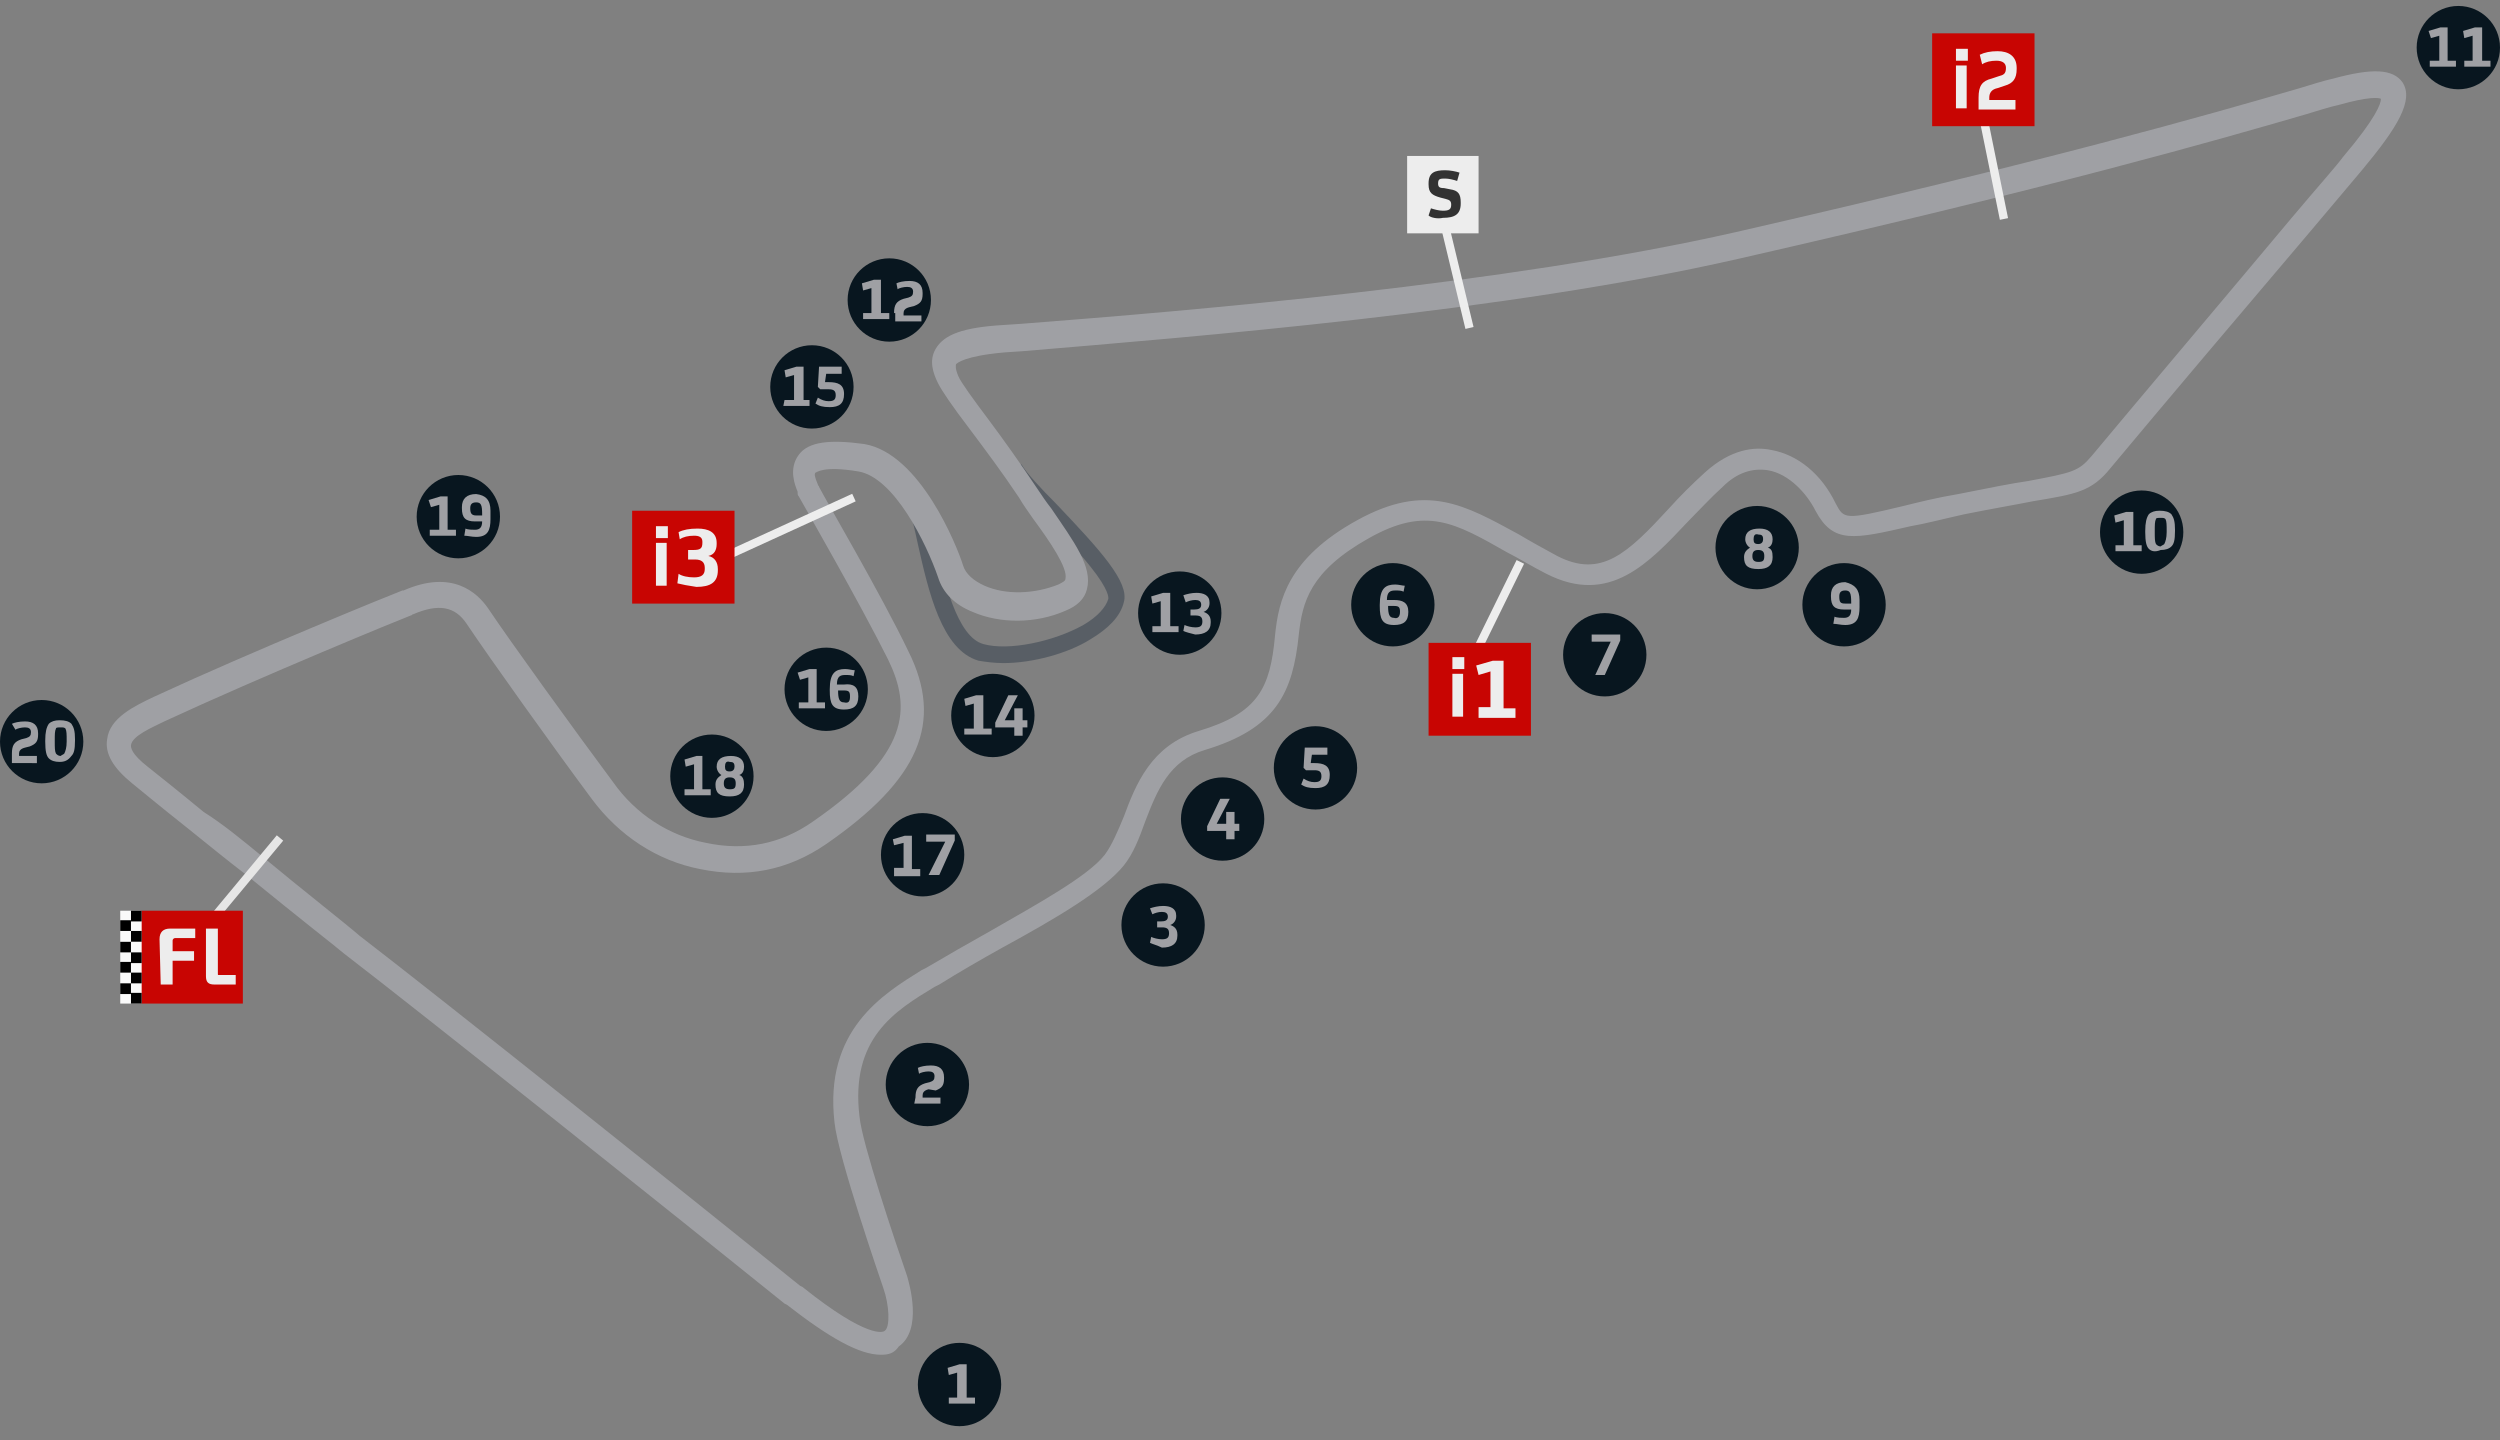 <?xml version="1.0" encoding="utf-8"?>
<!-- Generator: Adobe Illustrator 28.0.0, SVG Export Plug-In . SVG Version: 6.00 Build 0)  -->
<svg version="1.1" id="Capa_1" xmlns="http://www.w3.org/2000/svg" xmlns:xlink="http://www.w3.org/1999/xlink" x="0px" y="0px"
	 viewBox="0 0 210 121" style="enable-background:new 0 0 210 121;" xml:space="preserve">
<rect x="0" y="0" width="210" height="121" fill="#808080" stroke="none"/>
<style type="text/css">
	.st0{fill:#585E65;}
	.st1{fill:#9FA0A4;}
	.st2{fill:#08161F;}
	.st3{enable-background:new    ;}
	.st4{fill:none;}
	.st5{fill:#E6E6E6;}
	.st6{fill:#C80502;}
	.st7{fill:#EDEDED;}
	.st8{fill:#323232;}
	.st9{fill:#FAFAFA;}
</style>
<path class="st0" d="M84.3,55.7c-0.8,0-1.5-0.1-2.1-0.2c-3.1-0.9-4.2-5.8-5.1-9.8c-0.3-1.4-0.6-2.7-0.9-3.4l1.3-0.6
	c0.4,0.8,0.7,2.2,1,3.7c0.8,3.4,1.9,8.1,4.1,8.7c2.1,0.6,5.9-0.2,8.4-1.6c1.2-0.7,1.9-1.5,2.1-2.2c0-0.1,0.1-0.7-1.5-2.7
	c-1.1-1.4-2.6-2.9-3.9-4.3c-1.4-1.5-2.7-2.8-3.1-3.6l1.2-0.7c0.4,0.7,1.6,2,2.9,3.3c3.7,3.9,6.2,6.6,5.7,8.3
	c-0.3,1.2-1.3,2.2-2.8,3.1C89.7,54.9,86.7,55.7,84.3,55.7L84.3,55.7z"/>
<path class="st1" d="M74,113.8c-1.8,0-4.3-1.4-7.9-4.2l-0.2-0.1c-8.8-7.1-30.1-24.1-37-29.4c-0.7-0.6-3.3-2.6-8.2-6.6l0,0
	c-1.7-1.3-3.4-2.7-4.9-3.9c-2.4-1.9-4.2-3.4-4.7-3.8c-1.6-1.3-2.3-2.5-2.1-3.7c0.2-1.8,2.3-2.8,4-3.6c8.2-3.8,20-8.6,20.8-8.9
	c0,0,0,0,0.1,0c4.1-1.8,6.2,0.2,7.1,1.5c1.8,2.7,7.3,10.3,10.5,14.6c1.9,2.7,4.7,4.5,7.8,5.1c3.3,0.7,6.3,0.1,9-1.8
	c8.1-5.6,8.3-9.5,6.3-13.6c-2.4-4.8-7-12.8-7.5-13.7C67,41.6,67,41.5,67,41.4v-0.1c-0.2-0.5-0.8-1.9,0.1-3.1
	c0.8-1.1,2.6-1.3,5.5-0.9c4.7,0.8,7.8,8.6,8.3,10.2c0.2,0.7,0.9,1.3,1.8,1.7c1.8,0.8,4.2,0.7,6.2-0.1c0.4-0.2,0.6-0.3,0.6-0.5
	c0.2-0.9-1.3-3.1-2.7-5c-0.4-0.6-0.8-1.1-1.2-1.8c-1.4-2.1-2.9-4.1-4.1-5.7c-1.6-2.1-2.4-3.3-2.7-3.9c-0.4-0.8-0.8-1.9-0.2-2.9
	c0.7-1.2,2.3-1.8,5.7-2l1.5-0.1c14.2-1.1,40.6-3.3,60-7.7c26.2-6,39.5-9.8,47.4-12.1c1-0.3,1.9-0.6,2.8-0.8c3.3-0.9,5-0.8,5.8,0.3
	c1,1.5-0.4,3.8-3.4,7.4c-0.5,0.6-2.1,2.5-4.3,5.1c-5.1,6-12.8,15.1-16.8,19.9c-1.6,2-2.9,2.2-6.5,2.8c-1.5,0.3-3.3,0.6-5.8,1.1
	c-1.8,0.4-3.3,0.8-4.5,1c-4.8,1.1-6.5,1.5-8-1.3c-0.7-1.4-2.2-3.1-4-3.4c-1.3-0.2-2.6,0.2-3.8,1.4c-1,0.9-2,2-2.9,2.9
	c-3.3,3.5-6.6,7.1-11.9,4.4c-1.2-0.6-2.3-1.3-3.3-1.8c-4.4-2.5-6.8-3.9-11.6-1.2c-5,2.8-5.6,5.4-5.9,8.1c-0.5,4.9-1.9,7.9-7.9,9.7
	c-3,0.9-4,3.4-5,6c-0.5,1.4-1,2.7-1.8,3.7c-1.7,2.1-5.8,4.5-10.2,6.9c-1.8,1-3.7,2.1-5.3,3.1l-0.4,0.2c-3.3,2-7.1,4.3-6.3,10.9
	c0.2,2.2,3,10.5,4,13.4l0,0c0.2,0.7,1.3,4.5-0.7,5.9C75.1,113.7,74.6,113.8,74,113.8L74,113.8z M22.1,72c3,2.5,7.2,5.8,8.1,6.6
	c6.9,5.3,28.2,22.3,37,29.4l0.2,0.1c5.5,4.4,6.8,3.8,6.9,3.7c0.5-0.3,0.4-2.2-0.1-3.6c-0.2-0.6-3.8-11-4.1-13.9
	c-0.9-7.8,4.1-10.8,7.3-12.8l0.4-0.2c1.7-1,3.6-2.1,5.4-3.1c4-2.3,8.2-4.6,9.6-6.4c0.6-0.8,1.1-2,1.6-3.2c1-2.7,2.3-6,6.3-7.2
	c5-1.5,6-3.6,6.4-8c0.3-3,1.1-6.5,6.9-9.7s9-1.3,13.6,1.2c1,0.6,2.1,1.2,3.2,1.8c3.7,1.9,5.9-0.2,9.4-4c0.9-1,1.9-2,3-3
	c2.2-2,4.2-2.2,5.6-1.9c2.2,0.4,4.2,2,5.4,4.5c0.7,1.3,0.7,1.4,5.7,0.2c1.2-0.3,2.8-0.7,4.6-1c2.5-0.5,4.5-0.9,5.9-1.1
	c3.7-0.7,4.2-0.8,5.3-2.1c4-4.8,11.7-13.9,16.8-20c2.1-2.5,3.8-4.4,4.3-5.1c2.8-3.3,3.2-4.5,3.2-4.9c-0.2-0.1-1-0.2-3.5,0.5
	c-0.9,0.2-1.8,0.5-2.8,0.8c-7.9,2.3-21.2,6.1-47.5,12.1c-19.6,4.5-46.1,6.6-60.3,7.8l-1.5,0.1c-3.4,0.3-4,0.9-4.1,1
	c0,0.1-0.1,0.3,0.2,1c0.2,0.5,1.3,2,2.5,3.6c1.2,1.6,2.7,3.7,4.1,5.8c0.4,0.6,0.8,1.2,1.2,1.7c1.9,2.8,3.5,4.9,3,6.8
	c-0.2,0.8-0.8,1.4-1.8,1.8c-2.5,1.1-5.5,1.1-7.8,0.1c-1.5-0.6-2.5-1.6-2.9-2.9c-1-2.9-3.7-8.4-6.7-8.9s-3.5,0.1-3.6,0.1
	c-0.1,0.1-0.1,0.3,0.2,1c0,0.1,0.1,0.1,0.1,0.2c0.5,1,5.2,9,7.5,13.8c3,6,0.9,10.8-6.9,16.2c-3.2,2.2-6.7,2.9-10.6,2.1
	c-3.6-0.7-6.8-2.8-9.1-5.9c-3.2-4.3-8.7-12-10.5-14.7c-1-1.5-2.4-1.7-4.5-0.8c-0.1,0-0.1,0.1-0.2,0.1C33.7,52,22,56.8,13.8,60.6
	c-1,0.5-2.7,1.2-2.8,2c0,0.2,0,0.7,1.4,1.8c0.5,0.4,2.4,1.9,4.7,3.8C18.7,69.2,20.4,70.6,22.1,72L22.1,72L22.1,72z"/>
<circle class="st2" cx="80.6" cy="116.3" r="3.5"/>
<g class="st3">
	<path class="st1" d="M79.6,117.4h0.8v-2.1l0,0l-0.7,0.2l-0.1-0.6l1-0.3h0.6v2.8h0.7v0.5h-2.2v-0.5H79.6z"/>
</g>
<circle class="st2" cx="77.9" cy="91.1" r="3.5"/>
<g class="st3">
	<path class="st1" d="M76.9,92.2c0-0.7,0.2-1,0.8-1.2l0.4-0.1c0.3-0.1,0.4-0.2,0.4-0.5l0,0c0-0.3-0.2-0.4-0.5-0.4s-0.7,0.1-0.8,0.2
		l-0.1-0.5c0.2-0.1,0.6-0.2,1.1-0.2c0.7,0,1.1,0.3,1.1,1v0.1c0,0.6-0.2,0.8-0.7,1L78,91.5c-0.4,0.1-0.5,0.3-0.5,0.5v0.2H79v0.5h-2.2
		L76.9,92.2L76.9,92.2z"/>
</g>
<circle class="st2" cx="97.7" cy="77.7" r="3.5"/>
<g class="st3">
	<path class="st1" d="M96.6,79.2l0.1-0.5c0.2,0.1,0.6,0.2,0.9,0.2c0.4,0,0.6-0.1,0.6-0.5l0,0c0-0.4-0.2-0.5-0.6-0.5h-0.4v-0.5h0.3
		c0.4,0,0.6-0.1,0.6-0.4l0,0c0-0.3-0.2-0.4-0.5-0.4s-0.6,0.1-0.8,0.2l-0.2-0.5c0.3-0.1,0.7-0.2,1.1-0.2c0.6,0,1.1,0.2,1.1,0.8V77
		c0,0.3-0.2,0.6-0.5,0.7l0,0c0.3,0.1,0.6,0.3,0.6,0.8v0.1c0,0.7-0.5,1-1.3,1C97.2,79.4,96.8,79.3,96.6,79.2z"/>
</g>
<circle class="st2" cx="102.7" cy="68.8" r="3.5"/>
<g class="st3">
	<path class="st1" d="M103,69.8h-1.6v-0.4l1.1-2.3h0.8l-1.1,2.1h0.8v-1h0.7v1h0.4v0.6h-0.4v0.7H103V69.8z"/>
</g>
<circle class="st2" cx="110.5" cy="64.5" r="3.5"/>
<g class="st3">
	<path class="st1" d="M111.7,65.1L111.7,65.1c0,0.8-0.4,1.1-1.2,1.1c-0.6,0-0.9-0.1-1.2-0.3l0.2-0.5c0.3,0.2,0.6,0.3,0.9,0.3
		c0.4,0,0.6-0.1,0.6-0.5l0,0c0-0.4-0.2-0.5-0.6-0.5c-0.2,0-0.5,0-0.7,0l-0.2-0.2l0.1-1.7h1.9v0.6h-1.3l-0.1,0.7c0.1,0,0.2,0,0.3,0
		C111.2,64.1,111.7,64.3,111.7,65.1z"/>
</g>
<circle class="st2" cx="117" cy="50.8" r="3.5"/>
<g class="st3">
	<path class="st1" d="M118.3,51.4L118.3,51.4c0,0.8-0.4,1.1-1.2,1.1c-1,0-1.2-0.5-1.2-1.6v-0.1c0-1.4,0.5-1.7,1.3-1.7
		c0.3,0,0.6,0.1,0.8,0.1l-0.1,0.5c-0.2-0.1-0.4-0.1-0.7-0.1c-0.4,0-0.7,0.1-0.7,0.8c0.2,0,0.4,0,0.6,0
		C117.8,50.4,118.3,50.6,118.3,51.4z M117.6,51.4c0-0.4-0.1-0.5-0.5-0.5c-0.2,0-0.3,0-0.5,0c0,0.7,0.1,1,0.5,1
		C117.4,52,117.6,51.8,117.6,51.4L117.6,51.4z"/>
</g>
<circle class="st2" cx="134.8" cy="55" r="3.5"/>
<g class="st3">
	<path class="st1" d="M135.3,53.9h-1.6v-0.6h2.4v0.5l-1.3,2.9H134L135.3,53.9z"/>
</g>
<circle class="st2" cx="147.6" cy="46" r="3.5"/>
<g class="st3">
	<path class="st1" d="M148.9,46.8L148.9,46.8c0,0.7-0.4,1-1.2,1c-0.9,0-1.2-0.3-1.2-1l0,0c0-0.4,0.2-0.6,0.5-0.8
		c-0.2-0.1-0.4-0.4-0.4-0.7l0,0c0-0.6,0.4-0.9,1.2-0.9c0.7,0,1.1,0.3,1.1,0.9l0,0c0,0.3-0.1,0.6-0.4,0.7
		C148.8,46.1,148.9,46.3,148.9,46.8z M148.2,46.7c0-0.3-0.1-0.5-0.5-0.5l0,0c-0.3,0-0.5,0.1-0.5,0.5l0,0c0,0.3,0.1,0.5,0.5,0.5
		C148.1,47.2,148.2,47.1,148.2,46.7L148.2,46.7z M147.3,45.3c0,0.3,0.1,0.4,0.4,0.4l0,0c0.3,0,0.4-0.2,0.4-0.4l0,0
		c0-0.3-0.1-0.4-0.4-0.4C147.4,44.8,147.3,45,147.3,45.3L147.3,45.3z"/>
</g>
<circle class="st2" cx="154.9" cy="50.8" r="3.5"/>
<g class="st3">
	<path class="st1" d="M156.2,50.4V51c0,0.9-0.2,1.5-1.2,1.5c-0.4,0-0.7-0.1-1-0.1l0.1-0.6c0.2,0.1,0.6,0.1,0.8,0.1
		c0.4,0,0.6-0.2,0.6-0.7c-0.2,0-0.4,0-0.6,0c-0.8,0-1.1-0.3-1.1-1.1V50c0-0.7,0.4-1.1,1.2-1.1C155.8,49.1,156.2,49.5,156.2,50.4z
		 M155,50.7c0.2,0,0.4,0,0.5,0v-0.1c0-0.8-0.1-1-0.5-1s-0.5,0.2-0.5,0.5l0,0C154.5,50.6,154.6,50.7,155,50.7z"/>
</g>
<circle class="st2" cx="179.9" cy="44.7" r="3.5"/>
<g class="st3">
	<path class="st1" d="M177.6,45.8h0.8v-2.1l0,0l-0.7,0.2l-0.1-0.6l1-0.3h0.6v2.8h0.7v0.5h-2.2v-0.5H177.6z"/>
	<path class="st1" d="M180.5,46.1c-0.2-0.2-0.3-0.6-0.3-1.4v-0.1c0-0.7,0.1-1.1,0.3-1.4c0.2-0.2,0.5-0.3,0.9-0.3
		c0.5,0,0.8,0.1,1,0.3c0.2,0.3,0.3,0.6,0.3,1.3v0.1c0,0.8-0.1,1.1-0.3,1.3s-0.5,0.3-0.9,0.3C181,46.4,180.7,46.3,180.5,46.1z
		 M181.8,45.7c0.1-0.2,0.2-0.5,0.2-1v-0.1c0-0.5,0-0.8-0.1-1c-0.1-0.1-0.2-0.1-0.4-0.1s-0.4,0-0.4,0.1c-0.1,0.2-0.1,0.5-0.1,1v0.1
		c0,0.5,0,0.8,0.1,1c0.1,0.1,0.2,0.2,0.4,0.2C181.6,45.8,181.7,45.8,181.8,45.7z"/>
</g>
<circle class="st2" cx="206.5" cy="4" r="3.5"/>
<g class="st3">
	<path class="st1" d="M204.1,5.1h0.8V3l0,0l-0.7,0.2L204,2.6l1-0.3h0.6v2.8h0.7v0.5h-2.2V5.1z"/>
	<path class="st1" d="M206.9,5.1h0.8V3l0,0L207,3.2l-0.1-0.6l1-0.3h0.6v2.8h0.7v0.5H207V5.1H206.9z"/>
</g>
<circle class="st2" cx="74.7" cy="25.2" r="3.5"/>
<g class="st3">
	<path class="st1" d="M72.4,26.3h0.8v-2.1l0,0l-0.7,0.2l-0.1-0.6l1-0.3H74v2.8h0.7v0.5h-2.2v-0.5H72.4z"/>
	<path class="st1" d="M75.1,26.3c0-0.7,0.2-1,0.8-1.2l0.4-0.1c0.3-0.1,0.4-0.2,0.4-0.5l0,0c0-0.3-0.2-0.4-0.5-0.4s-0.7,0.1-0.8,0.2
		l-0.1-0.5c0.2-0.1,0.6-0.2,1.1-0.2c0.7,0,1.1,0.3,1.1,1v0.1c0,0.6-0.2,0.8-0.7,1l-0.4,0.1c-0.4,0.1-0.5,0.3-0.5,0.5v0.2h1.5V27
		h-2.2v-0.7H75.1z"/>
</g>
<circle class="st2" cx="99.1" cy="51.5" r="3.5"/>
<g class="st3">
	<path class="st1" d="M96.7,52.6h0.8v-2.1l0,0l-0.7,0.2l-0.1-0.6l1-0.3h0.6v2.8H99v0.5h-2.2v-0.5H96.7z"/>
	<path class="st1" d="M99.4,53l0.1-0.5c0.2,0.1,0.6,0.2,0.9,0.2c0.4,0,0.6-0.1,0.6-0.5l0,0c0-0.4-0.2-0.5-0.6-0.5H100v-0.5h0.3
		c0.4,0,0.6-0.1,0.6-0.4l0,0c0-0.3-0.2-0.4-0.5-0.4s-0.6,0.1-0.8,0.2L99.4,50c0.3-0.1,0.7-0.2,1.1-0.2c0.6,0,1.1,0.2,1.1,0.8v0.1
		c0,0.3-0.2,0.6-0.5,0.7l0,0c0.3,0.1,0.6,0.3,0.6,0.8v0.1c0,0.7-0.5,1-1.3,1C100,53.2,99.6,53.1,99.4,53z"/>
</g>
<circle class="st2" cx="83.4" cy="60.1" r="3.5"/>
<g class="st3">
	<path class="st1" d="M81,61.2h0.8v-2.1l0,0l-0.7,0.2L81,58.7l1-0.3h0.6v2.8h0.7v0.5H81V61.2z"/>
	<path class="st1" d="M85.2,61.1h-1.6v-0.4l1.1-2.3h0.8l-1.1,2.1h0.8v-1h0.7v1h0.4v0.6h-0.4v0.7h-0.7C85.2,61.8,85.2,61.1,85.2,61.1
		z"/>
</g>
<circle class="st2" cx="68.2" cy="32.5" r="3.5"/>
<g class="st3">
	<path class="st1" d="M65.9,33.6h0.8v-2.1l0,0L66,31.7l-0.1-0.6l1-0.3h0.6v2.8H68v0.5h-2.2L65.9,33.6L65.9,33.6z"/>
	<path class="st1" d="M70.9,33.1L70.9,33.1c0,0.8-0.4,1.1-1.2,1.1c-0.6,0-0.9-0.1-1.2-0.3l0.2-0.5c0.3,0.2,0.6,0.3,0.9,0.3
		c0.4,0,0.6-0.1,0.6-0.5l0,0c0-0.4-0.2-0.5-0.6-0.5c-0.2,0-0.5,0-0.7,0l-0.2-0.2l0.1-1.7h1.9v0.6h-1.3l-0.1,0.7c0.1,0,0.2,0,0.3,0
		C70.4,32.1,70.9,32.3,70.9,33.1z"/>
</g>
<circle class="st2" cx="69.4" cy="57.9" r="3.5"/>
<g class="st3">
	<path class="st1" d="M67.1,59h0.8v-2.1l0,0l-0.7,0.2L67,56.5l1-0.3h0.6V59h0.7v0.5h-2.2V59z"/>
	<path class="st1" d="M72.1,58.5L72.1,58.5c0,0.8-0.4,1.1-1.2,1.1c-1,0-1.2-0.5-1.2-1.6v-0.1c0-1.4,0.5-1.7,1.3-1.7
		c0.3,0,0.6,0.1,0.8,0.1l-0.1,0.5c-0.2-0.1-0.4-0.1-0.7-0.1c-0.4,0-0.7,0.1-0.7,0.8c0.2,0,0.4,0,0.6,0
		C71.7,57.4,72.1,57.7,72.1,58.5z M71.4,58.5c0-0.4-0.1-0.5-0.5-0.5c-0.2,0-0.3,0-0.5,0c0,0.7,0.1,1,0.5,1
		C71.3,59.1,71.4,58.9,71.4,58.5L71.4,58.5z"/>
</g>
<circle class="st2" cx="77.5" cy="71.8" r="3.5"/>
<g class="st3">
	<path class="st1" d="M75.1,72.9h0.8v-2.1l0,0L75.1,71L75,70.5l1-0.3h0.6V73h0.7v0.6h-2.2V72.9z"/>
	<path class="st1" d="M79.4,70.7h-1.6v-0.6h2.4v0.5l-1.3,2.9H78L79.4,70.7z"/>
</g>
<circle class="st2" cx="59.8" cy="65.2" r="3.5"/>
<g class="st3">
	<path class="st1" d="M57.5,66.3h0.8v-2.1l0,0l-0.7,0.2l-0.1-0.6l1-0.3H59v2.8h0.7v0.5h-2.2V66.3z"/>
	<path class="st1" d="M62.5,65.9L62.5,65.9c0,0.7-0.4,1-1.2,1c-0.9,0-1.2-0.3-1.2-1l0,0c0-0.4,0.2-0.6,0.5-0.8
		c-0.2-0.1-0.4-0.4-0.4-0.7l0,0c0-0.6,0.4-0.9,1.2-0.9c0.7,0,1.1,0.3,1.1,0.9l0,0c0,0.3-0.1,0.6-0.4,0.7
		C62.4,65.2,62.5,65.5,62.5,65.9z M61.8,65.8c0-0.3-0.1-0.5-0.5-0.5l0,0c-0.3,0-0.5,0.1-0.5,0.5l0,0c0,0.3,0.1,0.5,0.5,0.5
		S61.8,66.2,61.8,65.8L61.8,65.8z M60.9,64.4c0,0.3,0.1,0.4,0.4,0.4l0,0c0.3,0,0.4-0.2,0.4-0.4l0,0c0-0.3-0.1-0.4-0.4-0.4
		C61,63.9,60.9,64.1,60.9,64.4L60.9,64.4z"/>
</g>
<circle class="st2" cx="38.5" cy="43.4" r="3.5"/>
<g class="st3">
	<path class="st1" d="M36.1,44.5h0.8v-2.1l0,0l-0.7,0.2L36,42l1-0.3h0.6v2.8h0.7V45h-2.2V44.5z"/>
	<path class="st1" d="M41.2,42.9v0.7c0,0.9-0.2,1.5-1.2,1.5c-0.4,0-0.7-0.1-1-0.1l0.1-0.6c0.2,0.1,0.6,0.1,0.8,0.1
		c0.4,0,0.6-0.2,0.6-0.7c-0.2,0-0.4,0-0.6,0c-0.8,0-1.1-0.3-1.1-1.1v-0.1c0-0.7,0.4-1.1,1.2-1.1C40.8,41.6,41.2,42,41.2,42.9z
		 M40,43.3c0.2,0,0.4,0,0.5,0v-0.1c0-0.8-0.1-1-0.5-1s-0.5,0.2-0.5,0.5l0,0C39.5,43.1,39.6,43.3,40,43.3z"/>
</g>
<circle class="st2" cx="3.5" cy="62.3" r="3.5"/>
<g class="st3">
	<path class="st1" d="M1,63.3c0-0.7,0.2-1,0.8-1.2L2.2,62c0.3-0.1,0.4-0.2,0.4-0.5l0,0c0-0.3-0.2-0.4-0.5-0.4s-0.7,0.1-0.8,0.2
		L1,60.8c0.2-0.1,0.6-0.2,1.1-0.2c0.7,0,1.1,0.3,1.1,1v0.1c0,0.6-0.2,0.8-0.7,1l-0.4,0.1c-0.4,0.1-0.5,0.3-0.5,0.5v0.2h1.5v0.6H1
		V63.3z"/>
	<path class="st1" d="M4.1,63.7c-0.2-0.2-0.3-0.6-0.3-1.4v-0.1c0-0.7,0.1-1.1,0.3-1.4c0.2-0.2,0.5-0.3,0.9-0.3c0.5,0,0.8,0.1,1,0.3
		c0.2,0.3,0.3,0.6,0.3,1.3v0.1c0,0.8-0.1,1.1-0.3,1.3C5.7,63.9,5.4,64,5,64S4.3,63.9,4.1,63.7z M5.4,63.3c0.1-0.2,0.2-0.5,0.2-1
		v-0.1c0-0.5,0-0.8-0.1-1c-0.1-0.1-0.2-0.1-0.4-0.1c-0.2,0-0.4,0-0.4,0.1c-0.1,0.2-0.1,0.5-0.1,1v0.1c0,0.5,0,0.8,0.1,1
		c0.1,0.1,0.2,0.2,0.4,0.2C5.2,63.4,5.3,63.4,5.4,63.3z"/>
</g>
<line class="st4" x1="23.6" y1="70.3" x2="18.1" y2="77"/>
<rect x="16.5" y="73.3" transform="matrix(0.639 -0.769 0.769 0.639 -49.156 42.629)" class="st5" width="8.6" height="0.7"/>
<path class="st6" d="M20.4,76.5h-8.6l0,0v7.8h8.6V76.5z"/>
<g class="st3">
	<path class="st7" d="M13.4,78.9c0-0.6,0.3-0.9,0.9-0.9h2.1v0.8h-1.7c-0.1,0-0.2,0.1-0.2,0.2v0.9h1.8v0.8h-1.8v2h-1L13.4,78.9
		L13.4,78.9z"/>
	<path class="st7" d="M17.3,82v-4h1v3.8c0,0.1,0,0.1,0.1,0.1h1.4v0.8H18C17.5,82.7,17.3,82.5,17.3,82z"/>
</g>
<rect x="119.4" y="52" transform="matrix(0.441 -0.898 0.898 0.441 23.015 141.572)" class="st7" width="11.4" height="0.7"/>
<path class="st6" d="M128.6,54H120l0,0v7.8h8.6V54z"/>
<g class="st3">
	<path class="st7" d="M122,55.2h1v1h-1V55.2z M122,56.6h0.9v3.6H122V56.6z"/>
	<path class="st7" d="M124.1,59.4h1.1v-3l0,0l-1,0.3l-0.2-0.8l1.4-0.4h0.9v4h1v0.8h-3.1v-0.9H124.1z"/>
</g>
<rect x="60.1" y="44" transform="matrix(0.909 -0.416 0.416 0.909 -12.439 31.559)" class="st7" width="12.2" height="0.7"/>
<path class="st6" d="M61.7,42.9h-8.6l0,0v7.8h8.6C61.7,50.7,61.7,42.9,61.7,42.9z"/>
<g class="st3">
	<path class="st7" d="M55.1,44.2h1v1h-1V44.2z M55.1,45.6H56v3.6h-0.9V45.6z"/>
	<path class="st7" d="M56.9,49l0.1-0.8c0.3,0.2,0.8,0.3,1.3,0.3c0.6,0,0.9-0.2,0.9-0.7v-0.1c0-0.5-0.3-0.7-0.8-0.7h-0.6v-0.8h0.4
		c0.6,0,0.8-0.1,0.8-0.6v-0.1c0-0.4-0.3-0.5-0.7-0.5c-0.5,0-0.9,0.1-1.2,0.3L57,44.7c0.4-0.2,0.9-0.3,1.6-0.3c0.9,0,1.6,0.3,1.6,1.2
		v0.1c0,0.5-0.2,0.9-0.7,1l0,0c0.5,0.1,0.8,0.5,0.8,1.1v0.1c0,1-0.6,1.4-1.8,1.4C57.8,49.2,57.3,49.1,56.9,49z"/>
</g>
<rect x="166.8" y="6.6" transform="matrix(0.98 -0.199 0.199 0.98 0.824 33.429)" class="st7" width="0.7" height="12"/>
<path class="st6" d="M170.9,2.8h-8.6l0,0v7.8h8.6V2.8z"/>
<g class="st3">
	<path class="st7" d="M164.3,4.1h1v1h-1V4.1z M164.3,5.5h0.9v3.6h-0.9V5.5z"/>
	<path class="st7" d="M166.2,8.2c0-1,0.3-1.4,1.1-1.6l0.6-0.2c0.4-0.1,0.6-0.2,0.6-0.7l0,0c0-0.4-0.3-0.6-0.8-0.6s-0.9,0.1-1.2,0.3
		l-0.2-0.8c0.4-0.2,0.9-0.3,1.5-0.3c0.9,0,1.6,0.4,1.6,1.4v0.1c0,0.8-0.3,1.2-1,1.4l-0.6,0.2c-0.5,0.1-0.7,0.4-0.7,0.8v0.2h2.2v0.8
		h-3.1L166.2,8.2L166.2,8.2z"/>
</g>
<rect x="122.1" y="19" transform="matrix(0.972 -0.234 0.234 0.972 -2.066 29.277)" class="st7" width="0.7" height="8.7"/>
<path class="st7" d="M124.2,13.1h-6l0,0v6.5h6V13.1z"/>
<g class="st3">
	<path class="st8" d="M120,18.1l0.2-0.6c0.3,0.1,0.7,0.2,1,0.2c0.5,0,0.7-0.1,0.7-0.5l0,0c0-0.3-0.1-0.4-0.5-0.5l-0.4-0.1
		c-0.7-0.2-1-0.4-1-1.1v-0.1c0-0.9,0.5-1.1,1.4-1.1c0.4,0,0.9,0.1,1.2,0.2l-0.2,0.7c-0.3-0.1-0.7-0.2-1-0.2c-0.4,0-0.6,0-0.6,0.4
		l0,0c0,0.3,0.1,0.4,0.5,0.4l0.5,0.1c0.7,0.1,0.9,0.4,0.9,1.1v0.1c0,0.9-0.5,1.2-1.5,1.2C120.8,18.4,120.2,18.3,120,18.1z"/>
</g>
<rect x="11" y="79.1" class="st9" width="0.9" height="5.2"/>
<rect x="11" y="80" width="0.9" height="0.9"/>
<rect x="11" y="81.7" width="0.9" height="0.9"/>
<rect x="11" y="83.4" width="0.9" height="0.9"/>
<rect x="10.1" y="79.1" class="st9" width="0.9" height="5.2"/>
<rect x="10.1" y="79.1" width="0.9" height="0.9"/>
<rect x="10.1" y="80.8" width="0.9" height="0.9"/>
<rect x="10.1" y="82.6" width="0.9" height="0.9"/>
<rect x="11" y="76.5" class="st9" width="0.9" height="2.6"/>
<rect x="11" y="76.5" width="0.9" height="0.9"/>
<rect x="11" y="78.2" width="0.9" height="0.9"/>
<rect x="10.1" y="76.5" class="st9" width="0.9" height="2.6"/>
<rect x="10.1" y="77.3" width="0.9" height="0.9"/>
</svg>

